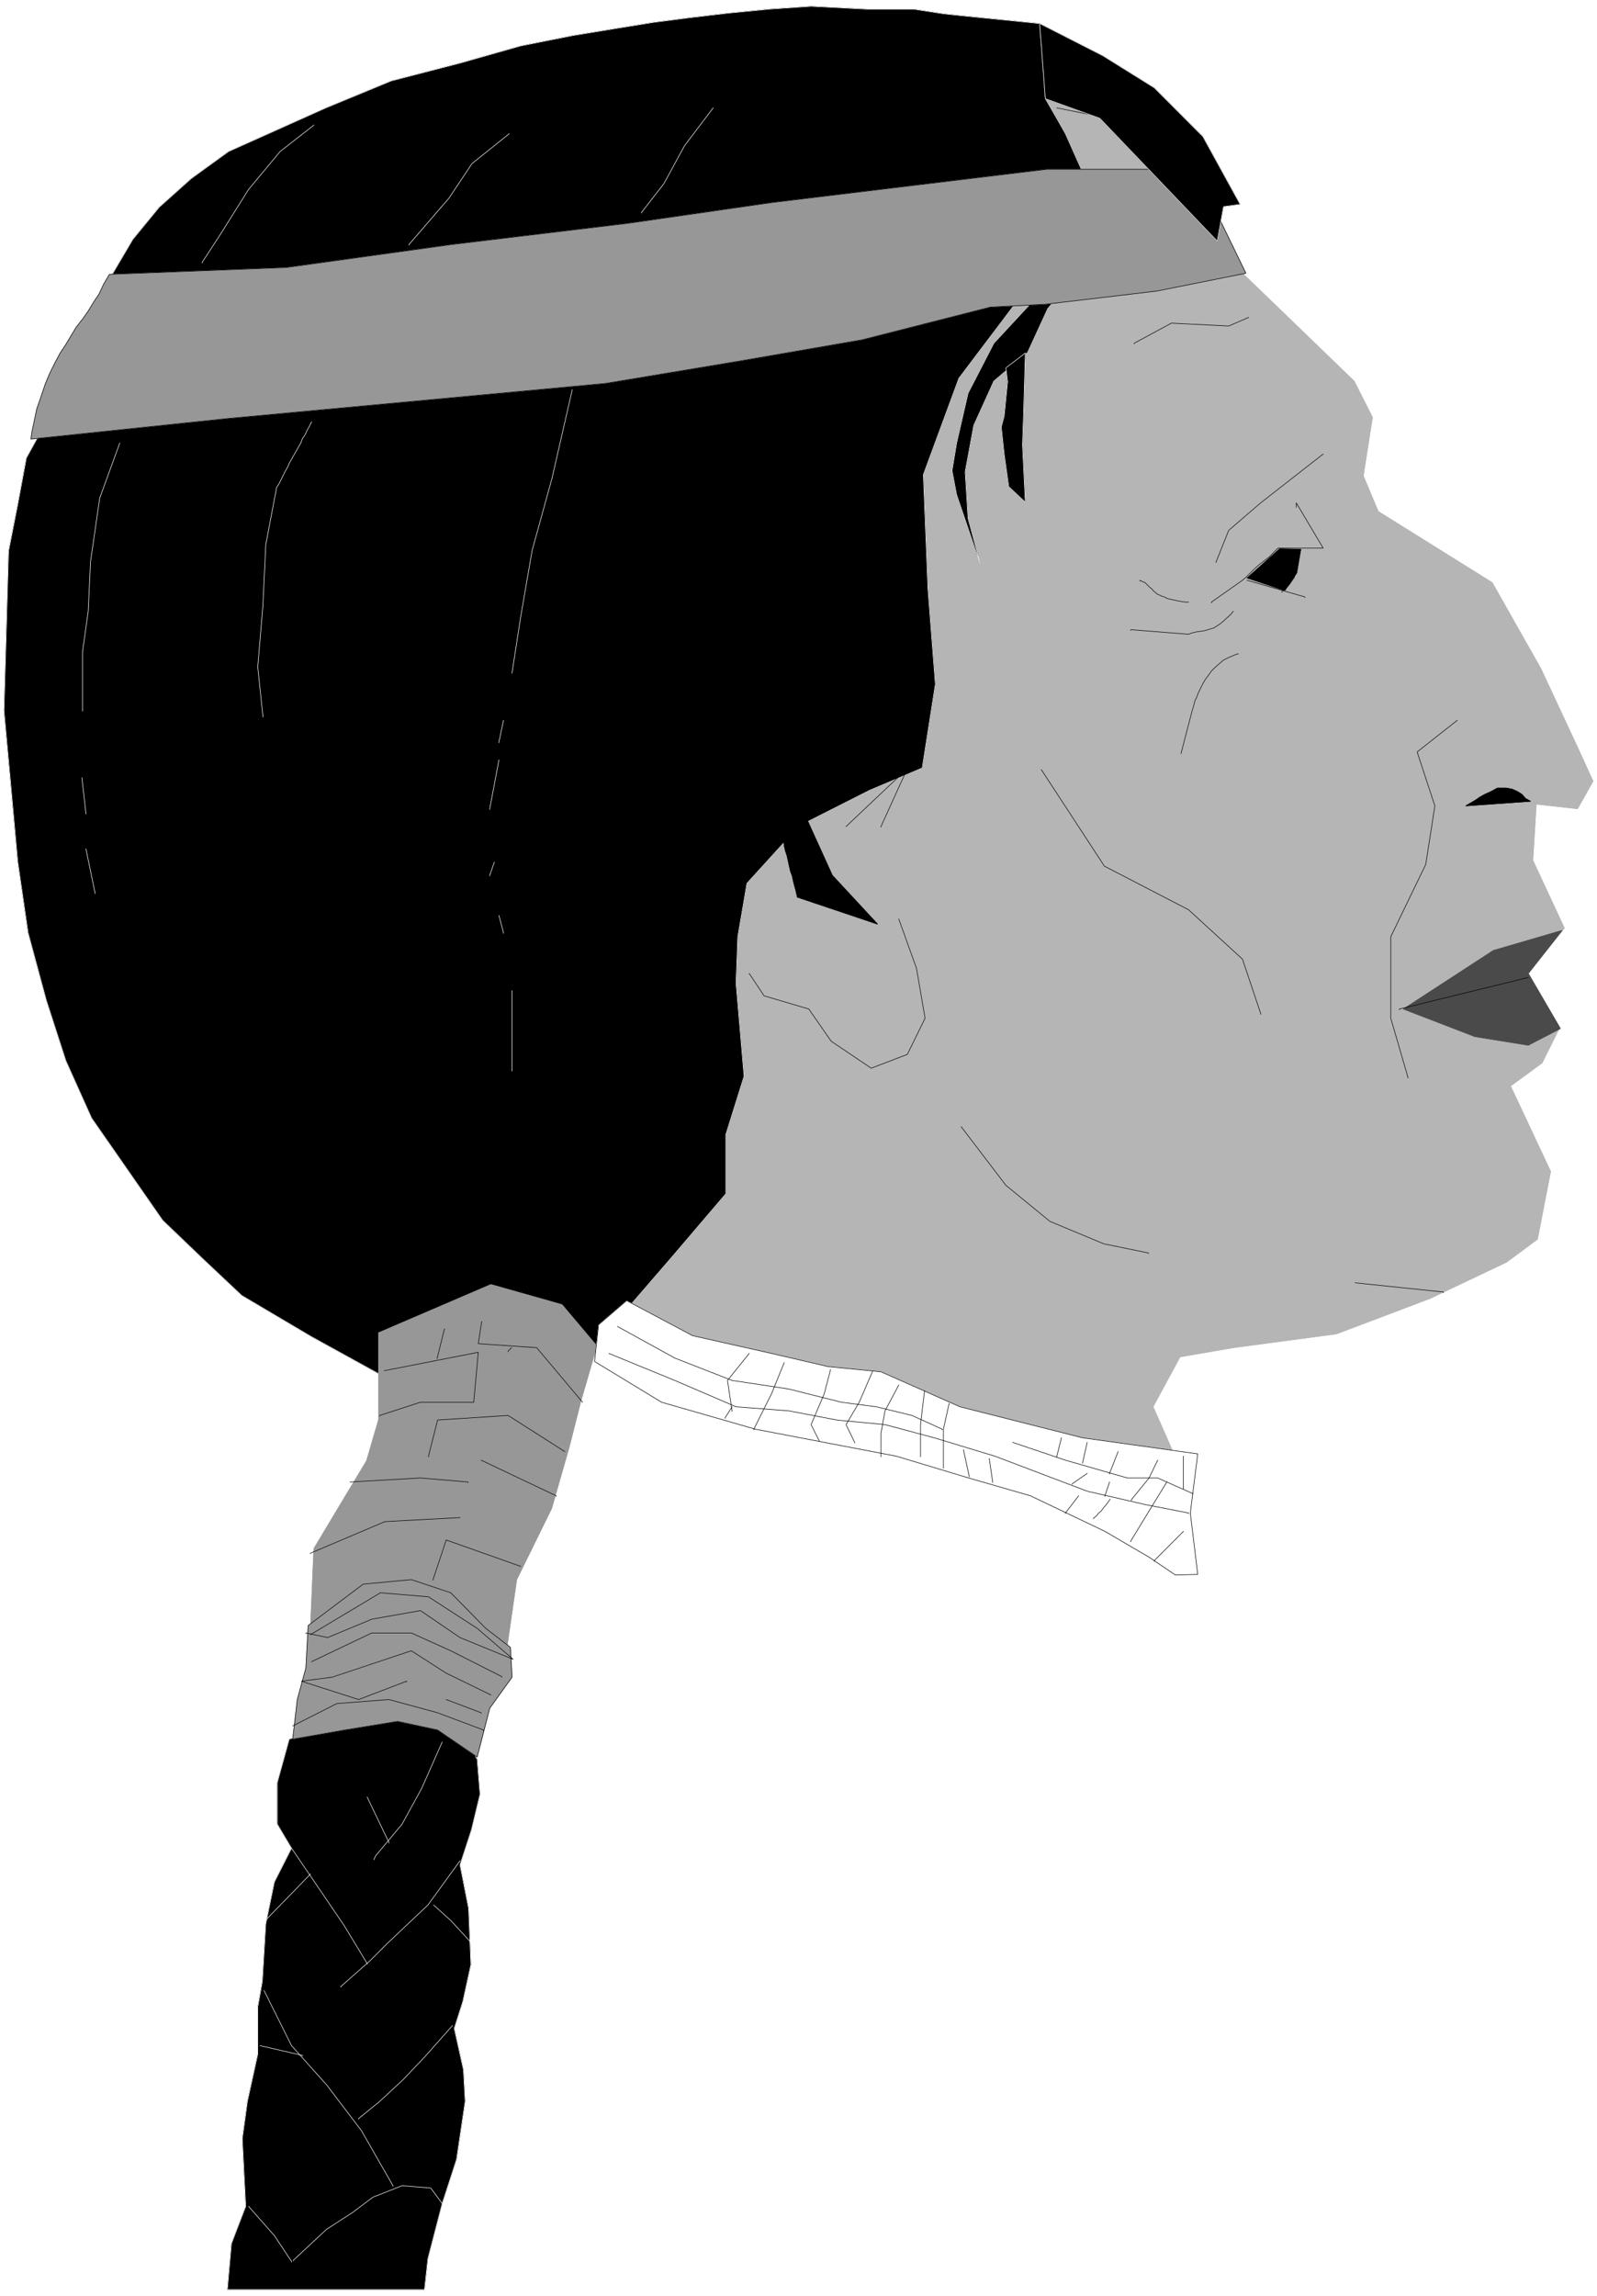 <svg width="2776.932" height="3990.859" viewBox="0 0 2082.699 2993.144" xmlns="http://www.w3.org/2000/svg"><rect x="0" y="0" width="2082.699" height="2993.144" fill="#333333" stroke="none"/><defs><clipPath id="a"><path d="M0 0h2082.7v2992.184H0Zm0 0"/></clipPath></defs><path style="fill:#fff;fill-opacity:1;fill-rule:nonzero;stroke:none" d="M0 2992.184h2082.7V-.961H0Zm0 0" transform="translate(0 .96)"/><g clip-path="url(#a)" transform="translate(0 .96)"><path style="fill:#fff;fill-opacity:1;fill-rule:evenodd;stroke:#fff;stroke-width:.14;stroke-linecap:square;stroke-linejoin:bevel;stroke-miterlimit:10;stroke-opacity:1" d="M0 .5h399.75V575H0Zm0 0" transform="matrix(5.21 0 0 -5.21 0 2994.79)"/></g><path style="fill:#000;fill-opacity:1;fill-rule:evenodd;stroke:#000;stroke-width:.14;stroke-linecap:square;stroke-linejoin:bevel;stroke-miterlimit:10;stroke-opacity:1" d="M72.41 139.82 69.4 128.9v-10.34l3.58-6.03-4.3-8.48-2.15-10.48-.86-14.36-1.15-6.47V60.97l-2.58-11.78-1.29-9.34.86-16.94-3.58-9.34-1.01-11.49h49.33l.86 7.76 3.58 13.78 3.59 11.06 2.15 14.51-.43 7.9-2.3 10.34 2.15 6.75 2.01 9.19-.57 14.08-2.15 10.91 2.86 8.76 2.15 8.91-.71 8.76-8.89 15.22zm0 0" transform="matrix(5.21 0 0 -5.21 0 2995.75)"/><path style="fill:none;stroke:#fff;stroke-width:.14;stroke-linecap:square;stroke-linejoin:bevel;stroke-miterlimit:10;stroke-opacity:1" d="M72.41 139.82 69.4 128.9v-10.34l3.58-6.03-4.3-8.48-2.15-10.48-.86-14.36-1.15-6.47V60.97l-2.58-11.78-1.29-9.34.86-16.94-3.58-9.34-1.01-11.49h49.33l.86 7.76 3.58 13.78 3.59 11.06 2.15 14.51-.43 7.9-2.3 10.34 2.15 6.75 2.01 9.19-.57 14.08-2.15 10.91 2.86 8.76 2.15 8.91-.71 8.76-8.89 15.22zm0 0" transform="matrix(5.21 0 0 -5.21 0 2995.75)"/><path style="fill:#b5b5b5;fill-opacity:1;fill-rule:evenodd;stroke:#b5b5b5;stroke-width:.14;stroke-linecap:square;stroke-linejoin:bevel;stroke-miterlimit:10;stroke-opacity:1" d="m262.39 552.45-34.27-6.46-84.88-297.02 75.27-25.28 77.86-18.24-7.74 17.53 6.74 12.49 13.33 2.3 25.81 3.45 23.52 8.9 19.07 9.05 7.74 5.74 3.3 16.95-10.04 21.4 7.89 5.75 4.44 8.9-7.89 13.5 9.04 11.35-7.89 16.95.86 14.07 10.33-1.15 3.87 6.9-3.87 8.47-9.18 19.68-12.19 21.54-28.53 17.81-3.73 8.9 2.29 14.65-4.58 9.05-27.96 27-14.2 28.3-7.88 4.31-9.9 13.64zm0 0" transform="matrix(5.21 0 0 -5.21 0 2995.75)"/><path style="fill:none;stroke:#b5b5b5;stroke-width:.14;stroke-linecap:square;stroke-linejoin:bevel;stroke-miterlimit:10;stroke-opacity:1" d="m262.39 552.45-34.27-6.46-84.88-297.02 75.27-25.28 77.86-18.24-7.74 17.53 6.74 12.49 13.33 2.3 25.81 3.45 23.52 8.9 19.07 9.05 7.74 5.74 3.3 16.95-10.04 21.4 7.89 5.75 4.44 8.9-7.89 13.5 9.04 11.35-7.89 16.95.86 14.07 10.33-1.15 3.87 6.9-3.87 8.47-9.18 19.68-12.19 21.54-28.53 17.81-3.73 8.9 2.29 14.65-4.58 9.05-27.96 27-14.2 28.3-7.88 4.31-9.9 13.64zm0 0" transform="matrix(5.21 0 0 -5.21 0 2995.75)"/><path style="fill:#000;fill-opacity:1;fill-rule:evenodd;stroke:#000;stroke-width:.14;stroke-linecap:square;stroke-linejoin:bevel;stroke-miterlimit:10;stroke-opacity:1" d="m261.67 550.3 2.58-4.46 2.44-4.3 4.3-9.63 1.44-13.07-3.59-13.07-6.59-8.04-5.02-10.92-8.46-7.18-5.02-11.06-2.15-11.63.72-11.63 3.15-11.78-6.02 17.67-1.15 6.03 1.15 6.89 2.87 12.5 6.45 12.49 9.32 10.06 4.73 11.34-22.8-30.16-8.89-24.13 1.15-28.58 1.86-23.84-3.29-20.97-13.2-5.6-17.63-8.91-13.05-14.36-2.29-13.36-.43-11.63 2-23.27-4.58-14.65v-14.79l-13.48-15.8-16.63-19.24-1.58-5.75-9.75 11.63-19.07 3.16-14.48-4.45-10.18-6.75-1.01-8.19L78 240.5l-17.49 10.34-9.9 9.33-9.89 9.48-8.89 12.79-8.89 12.78-6.45 14.36-4.88 15.08-4.58 16.95-2.59 17.81-1.72 18.96L1 397.19l.58 19.97.57 19.96 2.29 11.63 2.16 11.64 20.21 36.62 1.29 9.34 5.16 8.76 6.6 8.04 8.03 7.18 9.32 6.75 12.19 5.46L81.58 548l16.35 6.75 17.21 4.45 15.19 4.31 13.05 2.59 10.47 1.72 9.75 1.58 8.89 1.15 9.75 1.15 10.18 1 10.61.72 14.05-.72h11.61l7.46-1.15 4.02-.43 20.07-2.01zm0 0" transform="matrix(5.21 0 0 -5.21 0 2995.75)"/><path style="fill:none;stroke:#fff;stroke-width:.14;stroke-linecap:square;stroke-linejoin:bevel;stroke-miterlimit:10;stroke-opacity:1" d="m261.67 550.3 2.58-4.46 2.44-4.3 4.3-9.63 1.44-13.07-3.59-13.07-6.59-8.04-5.02-10.92-8.46-7.18-5.02-11.06-2.15-11.63.72-11.63 3.15-11.78-6.02 17.67-1.15 6.03 1.15 6.89 2.87 12.5 6.45 12.49 9.32 10.06 4.73 11.34-22.8-30.16-8.89-24.13 1.15-28.58 1.86-23.84-3.29-20.97-13.2-5.6-17.63-8.91-13.05-14.36-2.29-13.36-.43-11.63 2-23.27-4.58-14.65v-14.79l-13.48-15.8-16.63-19.24-1.58-5.75-9.75 11.63-19.07 3.16-14.48-4.45-10.18-6.75-1.01-8.19L78 240.5l-17.49 10.34-9.9 9.33-9.89 9.48-8.89 12.79-8.89 12.78-6.45 14.36-4.88 15.08-4.58 16.95-2.59 17.81-1.72 18.96L1 397.19l.58 19.97.57 19.96 2.29 11.63 2.16 11.64 20.21 36.62 1.29 9.34 5.16 8.76 6.6 8.04 8.03 7.18 9.32 6.75 12.19 5.46L81.58 548l16.35 6.75 17.21 4.45 15.19 4.31 13.05 2.59 10.47 1.72 9.75 1.58 8.89 1.15 9.75 1.15 10.18 1 10.61.72 14.05-.72h11.61l7.46-1.15 4.02-.43 20.07-2.01zm0 0" transform="matrix(5.21 0 0 -5.21 0 2995.75)"/><path style="fill:#979797;fill-opacity:1;fill-rule:evenodd;stroke:#979797;stroke-width:.14;stroke-linecap:square;stroke-linejoin:bevel;stroke-miterlimit:10;stroke-opacity:1" d="m126.89 162.8 2.44 16.94 8.75 17.81 4.44 15.52 2.87 11.34 4.01 13.79-8.74 10.34-17.78 5.03-28.1-12.07v-21.68l-3.02-10.35-5.01-8.33-8.18-13.64-.86-19.96zm0 0" transform="matrix(5.21 0 0 -5.21 0 2995.75)"/><path style="fill:none;stroke:#979797;stroke-width:.14;stroke-linecap:square;stroke-linejoin:bevel;stroke-miterlimit:10;stroke-opacity:1" d="m126.89 162.8 2.44 16.94 8.75 17.81 4.44 15.52 2.87 11.34 4.01 13.79-8.74 10.34-17.78 5.03-28.1-12.07v-21.68l-3.02-10.35-5.01-8.33-8.18-13.64-.86-19.96zm0 0" transform="matrix(5.21 0 0 -5.21 0 2995.75)"/><path style="fill:none;stroke:#000;stroke-width:.14;stroke-linecap:square;stroke-linejoin:bevel;stroke-miterlimit:10;stroke-opacity:1" d="m96.21 232.02 23.51 4.6-1.14-12.5h-13.34l-10.18-3.3v-.14m50.76 3.44-11.47 13.65-14.63 1 .86 5.61v-.15m20.8-32.46-14.2 9.05-17.64-1.15-2.29-9.05v-.14m13.19-.86 18.78-8.91v-.14m-51.61 3.59 17.63 1.01 11.9-1.01v-.14m13.19-20.97-18.64 6.6-3.29-9.91v-.14m222.81 281.79-15.63-12.21-8.02-6.89-3.16-7.9v-.14m20.07 13.79v1.14l6.74-11.34h-11.32l-1.15-1.15-1-1.01-1.3-1-1.29-1.01-1.14-1-2.01-2.01-1-.86-7.75-5.46v-.15" transform="matrix(5.21 0 0 -5.21 0 2995.75)"/><path style="fill:none;stroke:#000;stroke-width:.14;stroke-linecap:square;stroke-linejoin:bevel;stroke-miterlimit:10;stroke-opacity:1" d="m312.14 429.8 14.49-4.17v-.14m-17.93-3.45-.57-.72-1.72-1.58-1.01-.86-1.57-1.01-1.44-.43-1-.28-1-.15-1.01-.14-1.14-.29-.72-.29-14.48 1.15v-.14m14.48 7.04h-.86l-1.72.28-.72.15-.57.14-.72.15-.57.14-.43.14-.43.29-.58.14-.57.29-.72.29-.43.43-.57.43-.29.43-.43.29-.43.43-.43.43-.43.43-.72.29-.57.29v-.15m24.66-18.24-.57-.14-2.01-.86-1.15-.58-1-.86-1-.86-1.01-1.01-.71-1-.86-1.15-.58-1.01-1.14-2.3-.43-1.14-.43-.87-.29-1.15-.43-1.43-2.73-10.49v-.14m69.11 8.33-10.03-7.9 4.44-13.5-2.29-14.65-8.75-18.1v-20.39l4.3-14.79v-.15" transform="matrix(5.21 0 0 -5.21 0 2995.75)"/><path style="fill:#4a4a4a;fill-opacity:1;fill-rule:evenodd;stroke:#4a4a4a;stroke-width:.14;stroke-linecap:square;stroke-linejoin:bevel;stroke-miterlimit:10;stroke-opacity:1" d="m390.57 317.62-8.03 13.79 8.46 10.77-17.2-5.02-22.51-14.65 17.92-6.9 13.33-2.15zm0 0" transform="matrix(5.21 0 0 -5.21 0 2995.75)"/><path style="fill:none;stroke:#4c4c4c;stroke-width:.14;stroke-linecap:square;stroke-linejoin:bevel;stroke-miterlimit:10;stroke-opacity:1" d="m390.57 317.62-8.03 13.79 8.46 10.77-17.2-5.02-22.51-14.65 17.92-6.9 13.33-2.15zm0 0" transform="matrix(5.21 0 0 -5.21 0 2995.75)"/><path style="fill:none;stroke:#000;stroke-width:.14;stroke-linecap:square;stroke-linejoin:bevel;stroke-miterlimit:10;stroke-opacity:1" d="m382.54 330.41-32.26-7.9v-.15m-89.61 60.04 15.77-24.13 21.08-10.92L311 335l4.58-13.64v-.15" transform="matrix(5.21 0 0 -5.21 0 2995.75)"/><path style="fill:#000;fill-opacity:1;fill-rule:evenodd;stroke:#000;stroke-width:.14;stroke-linecap:square;stroke-linejoin:bevel;stroke-miterlimit:10;stroke-opacity:1" d="m366.92 373.35.71.43 1.72 1.01 1.01.71 1.29.72 1.29.58.86.43 1 .57h2.3l1.43-.28 1.29-.58 1.15-.72.86-1 1.29-.72zm0 0" transform="matrix(5.21 0 0 -5.21 0 2995.75)"/><path style="fill:none;stroke:#000;stroke-width:.14;stroke-linecap:square;stroke-linejoin:bevel;stroke-miterlimit:10;stroke-opacity:1" d="m366.92 373.35.71.43 1.72 1.01 1.01.71 1.29.72 1.29.58.86.43 1 .57h2.3l1.43-.28 1.29-.58 1.15-.72.86-1 1.29-.72zM240.6 293.06l11.18-14.65 11.04-9.04 13.48-5.61 11.18-2.29v-.15m-62.51 83.74 4.44-12.36 2.15-12.49-4.44-9.05-9.04-3.45-10.03 6.75-5.59 8.05-11.19 3.3-3.73 5.6v-.14m77 216.73 14.2-2.87v-.15m33.83-49.4-5.01-2.16-14.34.72-9.32-5.03v-.14" transform="matrix(5.21 0 0 -5.21 0 2995.75)"/><path style="fill:#000;fill-opacity:1;fill-rule:evenodd;stroke:#000;stroke-width:.14;stroke-linecap:square;stroke-linejoin:bevel;stroke-miterlimit:10;stroke-opacity:1" d="m201.74 370.48 6.59-14.51 11.33-12.21-20.07 6.75-.43 1.87-.29 1.01-.29 1.15-.28 1.29-.43 1.15-.29 1.29-.29 1.29-.28 1.3-.43 1.29-.29 1.29-.14 1.15-.43 1.15-.29 1-.14 1.01-.15 1zm0 0" transform="matrix(5.21 0 0 -5.21 0 2995.75)"/><path style="fill:none;stroke:#000;stroke-width:.14;stroke-linecap:square;stroke-linejoin:bevel;stroke-miterlimit:10;stroke-opacity:1" d="m201.74 370.48 6.59-14.51 11.33-12.21-20.07 6.75-.43 1.87-.29 1.01-.29 1.15-.28 1.29-.43 1.15-.29 1.29-.29 1.29-.28 1.3-.43 1.29-.29 1.29-.14 1.15-.43 1.15-.29 1-.14 1.01-.15 1zm10.04-2.3 15.34 14.51-6.6-14.51v-.14" transform="matrix(5.21 0 0 -5.21 0 2995.75)"/><path style="fill:#fff;fill-opacity:1;fill-rule:evenodd;stroke:#fff;stroke-width:.14;stroke-linecap:square;stroke-linejoin:bevel;stroke-miterlimit:10;stroke-opacity:1" d="m148.83 234.32 16.78-10.2 23.51-6.75 35.27-6.75 18.07-5.45 15.48-4.46 18.64-8.9 11.05-6.46 6.59-4.46 5.59.15-1.86 15.36 1.86 14.8-28.82 4.02-30.68 7.76-19.79 8.76-13.19 1.29-14.19 3.3-19.79 4.45-16.49 8.77-7.03-6.04zm0 0" transform="matrix(5.21 0 0 -5.21 0 2995.75)"/><path style="fill:none;stroke:#000;stroke-width:.14;stroke-linecap:square;stroke-linejoin:bevel;stroke-miterlimit:10;stroke-opacity:1" d="m148.83 234.32 16.78-10.2 23.51-6.75 35.27-6.75 18.07-5.45 15.48-4.46 18.64-8.9 11.05-6.46 6.59-4.46 5.59.15-1.86 15.36 1.86 14.8-28.82 4.02-30.68 7.76-19.79 8.76-13.19 1.29-14.19 3.3-19.79 4.45-16.49 8.77-7.03-6.04zM339.24 254l22.08-2.3v-.14" transform="matrix(5.21 0 0 -5.21 0 2995.75)"/><path style="fill:#979797;fill-opacity:1;fill-rule:evenodd;stroke:#979797;stroke-width:.14;stroke-linecap:square;stroke-linejoin:bevel;stroke-miterlimit:10;stroke-opacity:1" d="m77.14 168.25-.57-10.62-2.15-7.9-1.15-9.91 13.05 2.29 13.19 2.16 10.03-2.16 9.9-6.75 3.15 12.21 5.59 7.76-.43 7.47-6.16 4.74-8.75 8.9-9.89 3.3-12.05-1.14zm0 0" transform="matrix(5.21 0 0 -5.21 0 2995.75)"/><path style="fill:none;stroke:#000;stroke-width:.14;stroke-linecap:square;stroke-linejoin:bevel;stroke-miterlimit:10;stroke-opacity:1" d="m77.14 168.25-.57-10.62-2.15-7.9-1.15-9.91 13.05 2.29 13.19 2.16 10.03-2.16 9.9-6.75 3.15 12.21 5.59 7.76-.43 7.47-6.16 4.74-8.75 8.9-9.89 3.3-12.05-1.14zm38 27.01-18.79-1.01-18.64-7.9v-.14" transform="matrix(5.21 0 0 -5.21 0 2995.75)"/><path style="fill:none;stroke:#000;stroke-width:.14;stroke-linecap:square;stroke-linejoin:bevel;stroke-miterlimit:10;stroke-opacity:1" d="m77.71 165.96 17.5 10.48 12.04-1 12.19-7.9 9.03-7.76-13.33 5.46-9.9 6.75-12.18-2.16-11.05-4.59-5.44 1.15v-.15" transform="matrix(5.21 0 0 -5.21 0 2995.75)"/><path style="fill:none;stroke:#000;stroke-width:.14;stroke-linecap:square;stroke-linejoin:bevel;stroke-miterlimit:10;stroke-opacity:1" d="m78 159.21 15.06 7.18h9.89l9.89-4.46 12.76-6.46v-.14" transform="matrix(5.21 0 0 -5.21 0 2995.75)"/><path style="fill:none;stroke:#000;stroke-width:.14;stroke-linecap:square;stroke-linejoin:bevel;stroke-miterlimit:10;stroke-opacity:1" d="m122.88 150.88-11.19 5.45-8.74 5.6-9.89-3.3-9.9-3.3-7.74-1.01 14.34-4.59 12.04 4.59v-.14m-28.53-11.06 11.04 5.6 13.05 1.01 12.18-3.31 11.47-4.31v-.14m204.61 295.44-.43-.72-.14-.58-.15-.71v-1.15l-.14-.72-.14-.58-.15-.57-.14-.57-.14-.72-.29-.72-.43-.57-.57-.87-.58-.71-.57-.44-.29-.28-.57-.58v-.14" transform="matrix(5.21 0 0 -5.21 0 2995.75)"/><path style="fill:#979797;fill-opacity:1;fill-rule:evenodd;stroke:#979797;stroke-width:.14;stroke-linecap:square;stroke-linejoin:bevel;stroke-miterlimit:10;stroke-opacity:1" d="m71.69 508.07 41.44 5.75 44.16 5.31 35.85 5.17 68.82 8.33h37.28l12.62-26-22.23-4.45-27.81-3.3-13.91-.72-32.12-8.19-29.82-5.17-34.41-5.74-30.83-2.87-63.52-5.89-49.47-5.17.29 2.01.43 2.01.72 3.45 1.14 3.3 1.01 3.01 1.14 2.73 1.29 2.59 1.3 2.44 1.43 2.16 1.29 2.15 1.29 2.15 1.58 2.01 1.43 2.02 1.29 2.15 1.44 2.15 1.14 2.45 1.44 2.44zm0 0" transform="matrix(5.21 0 0 -5.21 0 2995.75)"/><path style="fill:none;stroke:#000;stroke-width:.14;stroke-linecap:square;stroke-linejoin:bevel;stroke-miterlimit:10;stroke-opacity:1" d="m71.69 508.07 41.44 5.75 44.16 5.31 35.85 5.17 68.82 8.33h37.28l12.62-26-22.23-4.45-27.81-3.3-13.91-.72-32.12-8.19-29.82-5.17-34.41-5.74-30.83-2.87-63.52-5.89-49.47-5.17.29 2.01.43 2.01.72 3.45 1.14 3.3 1.01 3.01 1.14 2.73 1.29 2.59 1.3 2.44 1.43 2.16 1.29 2.15 1.29 2.15 1.58 2.01 1.43 2.02 1.29 2.15 1.44 2.15 1.14 2.45 1.44 2.44zm0 0" transform="matrix(5.21 0 0 -5.21 0 2995.75)"/><path style="fill:#000;fill-opacity:1;fill-rule:evenodd;stroke:#000;stroke-width:.14;stroke-linecap:square;stroke-linejoin:bevel;stroke-miterlimit:10;stroke-opacity:1" d="m261.67 550.3 13.62-4.89 29.4-30.73 1.57 8.62 4.16.57-9.32 16.95-12.18 12.21-12.91 8.04-15.77 8.04zm0 0" transform="matrix(5.21 0 0 -5.21 0 2995.75)"/><path style="fill:none;stroke:#fff;stroke-width:.14;stroke-linecap:square;stroke-linejoin:bevel;stroke-miterlimit:10;stroke-opacity:1" d="m261.67 550.3 13.62-4.89 29.4-30.73 1.57 8.62 4.16.57-9.32 16.95-12.18 12.21-12.91 8.04-15.77 8.04zm0 0" transform="matrix(5.21 0 0 -5.21 0 2995.75)"/><path style="fill:none;stroke:#000;stroke-width:.14;stroke-linecap:square;stroke-linejoin:bevel;stroke-miterlimit:10;stroke-opacity:1" d="m187.54 236.33-5.44-6.75 1.14-7.61v-.14m13.05 12.2-3.15-7.75-4.45-8.91v-.14" transform="matrix(5.21 0 0 -5.21 0 2995.75)"/><path style="fill:none;stroke:#000;stroke-width:.14;stroke-linecap:square;stroke-linejoin:bevel;stroke-miterlimit:10;stroke-opacity:1" d="m183.24 222.98-1.72-2.73v-.15m26.38 12.21-1.57-6.03-3.3-7.76 2.01-4.02v-.14m13.33 17.38-3.3-7.62-3.29-5.6 2.15-4.45v-.14m11.04 14.5-3.44-6.46-1.01-5.6v-5.89m10.9 16.52-1-8.48v-8.04" transform="matrix(5.21 0 0 -5.21 0 2995.75)"/><path style="fill:none;stroke:#000;stroke-width:.14;stroke-linecap:square;stroke-linejoin:bevel;stroke-miterlimit:10;stroke-opacity:1" d="m154.57 243.08 14.33-7.9 14.34-5.6 14.2-2.15 13.19-3.31 8.75-1.14 8.88-2.16 7.6-3.45v-.14m17.64-3.16 13.19-4.45 15.49-4.45h7.6l8.74-3.88v-.15" transform="matrix(5.21 0 0 -5.21 0 2995.75)"/><path style="fill:none;stroke:#000;stroke-width:.14;stroke-linecap:square;stroke-linejoin:bevel;stroke-miterlimit:10;stroke-opacity:1" d="m265.69 215.22-1.15-4.6v-.14m7.6 3.59-1.15-5.03v-.14m1.15-2.59-3.73-2.58v-.14m1.58-2.88-3.3-4.31v-.14m13.19 15.51-2.15-5.46v-.14m12.05 3.45-2.15-4.45-4.45-5.46v-.15m-5.45 4.6-1.15-3.45v-.14m15.49 3.59-3.44-5.6-5.59-9.19v-.15m13.19 2.59-7.31-7.33v-.14m-51.34 39.5-1.43-6.47v-9.76m5.02 4.59 1.43-6.6v-.15m5.02 4.6.86-5.89v-.14m47.75 6.6v-8.18" transform="matrix(5.21 0 0 -5.21 0 2995.75)"/><path style="fill:none;stroke:#000;stroke-width:.14;stroke-linecap:square;stroke-linejoin:bevel;stroke-miterlimit:10;stroke-opacity:1" d="m152.42 236.33 16.48-6.75 15.35-6.6 13.19-1.01 12.04-2.3 12.05-1.15 12.33-3.3 15.2-4.6 23.08-8.76 14.34-3.3 11.04-2.16v-.14m-19.64 3.59-.29-.43-.43-.57-.43-.58-.29-.29-.43-.57-.43-.57-.57-.44-.43-.57-.29-.29-.57-.43v-.14" transform="matrix(5.21 0 0 -5.21 0 2995.75)"/><path style="fill:#000;fill-opacity:1;fill-rule:evenodd;stroke:#000;stroke-width:.14;stroke-linecap:square;stroke-linejoin:bevel;stroke-miterlimit:10;stroke-opacity:1" d="m320.32 437.69 5.3-.14-1-5.89-3.01-4.45-9.47 3.16zm0 0" transform="matrix(5.21 0 0 -5.21 0 2995.75)"/><path style="fill:none;stroke:#000;stroke-width:.14;stroke-linecap:square;stroke-linejoin:bevel;stroke-miterlimit:10;stroke-opacity:1" d="m109.4 235.04 1.86 7.47v-.15m16.78-4.59-.86-.86v-.15" transform="matrix(5.21 0 0 -5.21 0 2995.75)"/><path style="fill:none;stroke:#fff;stroke-width:.14;stroke-linecap:square;stroke-linejoin:bevel;stroke-miterlimit:10;stroke-opacity:1" d="m287.63 184.05-1.15-5.45 3.3-12.21 4.44-12.07v-.14M72.98 112.53l13.19-19.39 5.74-9.48v-.14m0 41.79 5.45-11.35v-.14" transform="matrix(5.21 0 0 -5.21 0 2995.75)"/><path style="fill:none;stroke:#fff;stroke-width:.14;stroke-linecap:square;stroke-linejoin:bevel;stroke-miterlimit:10;stroke-opacity:1" d="m77.71 106.06-4.73-4.88-6.02-6.17v-.15m43.73-71.24-2.87 3.88-7.17.58-7.31-2.88-5.16-3.87-6.45-4.17-8.32-7.76v-.14M62.23 22.91l6.45-7.33 4.3-6.46v-.15m17.92 223.2-8.89-11.35-12.04-22.26-15.48-16.66-8.75-18.82v-.14m64.95-23.84-5.16-11.64-4.88-8.9-6.59-7.9-.43-.86v-.14m21.51-.29-8.03-11.06-10.18-9.62-4.3-4.31-7.32-6.47v-.14m27.96-9.62-7.02-7.9-5.31-5.6-5.88-5.46-5.3-4.31v-.14m18.78 53.57 4.3-3.88 5.02-5.46v-.14M66.1 76.91l6.88-13.79 8.75-9.77 8.74-11.49 7.89-13.78v-.15" transform="matrix(5.21 0 0 -5.21 0 2995.75)"/><path style="fill:none;stroke:#fff;stroke-width:.14;stroke-linecap:square;stroke-linejoin:bevel;stroke-miterlimit:10;stroke-opacity:1" d="m65.1 63.12 10.61-2.44v-.14M300.1 181.18l.86-4.74.14-2.15.86-1.44.72-1.44.72-1.58.71-1.72.58-1.58.86-1.58.71-1.72.72-1.58.58-1.58.57-1.73.72-1.72.57-1.72.86-1.58.57-1.58.72-1.73.72-1.72.57-1.72.86-1.58.72-1.58.71-1.73.72-1.72.72-1.58 1.72-3.16.72-1.72 1-1.44.86-1.58.86-1.58 1.15-1.44 1-1.43v-.15" transform="matrix(5.21 0 0 -5.21 0 2995.75)"/><path style="fill:#000;fill-opacity:1;fill-rule:evenodd;stroke:#000;stroke-width:.14;stroke-linecap:square;stroke-linejoin:bevel;stroke-miterlimit:10;stroke-opacity:1" d="m256.65 486.67-.43-15.08-.28-7.9.71-14.36-4.15 3.88-1.15 8.18-.72 6.75.72 2.73.86 8.62-.43 3.45zm0 0" transform="matrix(5.21 0 0 -5.21 0 2995.75)"/><path style="fill:none;stroke:#fff;stroke-width:.14;stroke-linecap:square;stroke-linejoin:bevel;stroke-miterlimit:10;stroke-opacity:1" d="m256.65 486.67-.43-15.08-.28-7.9.71-14.36-4.15 3.88-1.15 8.18-.72 6.75.72 2.73.86 8.62-.43 3.45zM128.18 327.1V307m50.33 241-7.17-9.48-5.16-9.48-5.59-7.18v-.14m-33.12 19.82-9.32-7.47-5.74-8.62-10.03-11.63v-.15m-23.81 30.02-8.46-6.61-7.88-9.48-7.31-11.63-4.31-6.61v-.14m-20.64-45.1-5.02-13.79-2.3-15.94-.57-12.35-1.43-10.2v-14.79M78 469.44l-.57-1.15-.58-1.01-.43-1-.71-1.01-.43-1.15-.58-1-.57-1.01-.57-1-.58-1.01-.57-1.01-.43-1-.58-1.01-.57-1.15-.43-.86-.57-1.15-.58-.86-2.72-14.36-.72-15.22-1.29-15.37 1.29-12.35v-.15m77.43 81.87-5.02-21.98-5.02-18.24-2.87-16.66-2.15-13.93v-.14m-2.15-11.78-1.14-5.46v-.14m-1.15-29.87-1.15-3.31v-.14m2.3-9.91 1.14-4.31v-.14M20.5 380.39l1.01-8.91v-.14m0-8.76 2.29-11.06v-.14m101.09 33.46-2.3-12.21v-.14" transform="matrix(5.21 0 0 -5.21 0 2995.75)"/><path style="fill:none;stroke:#000;stroke-width:.14;stroke-linecap:square;stroke-linejoin:bevel;stroke-miterlimit:10;stroke-opacity:1" d="m111.69 149.73 8.75-3.31v-.14" transform="matrix(5.21 0 0 -5.21 0 2995.75)"/></svg>
